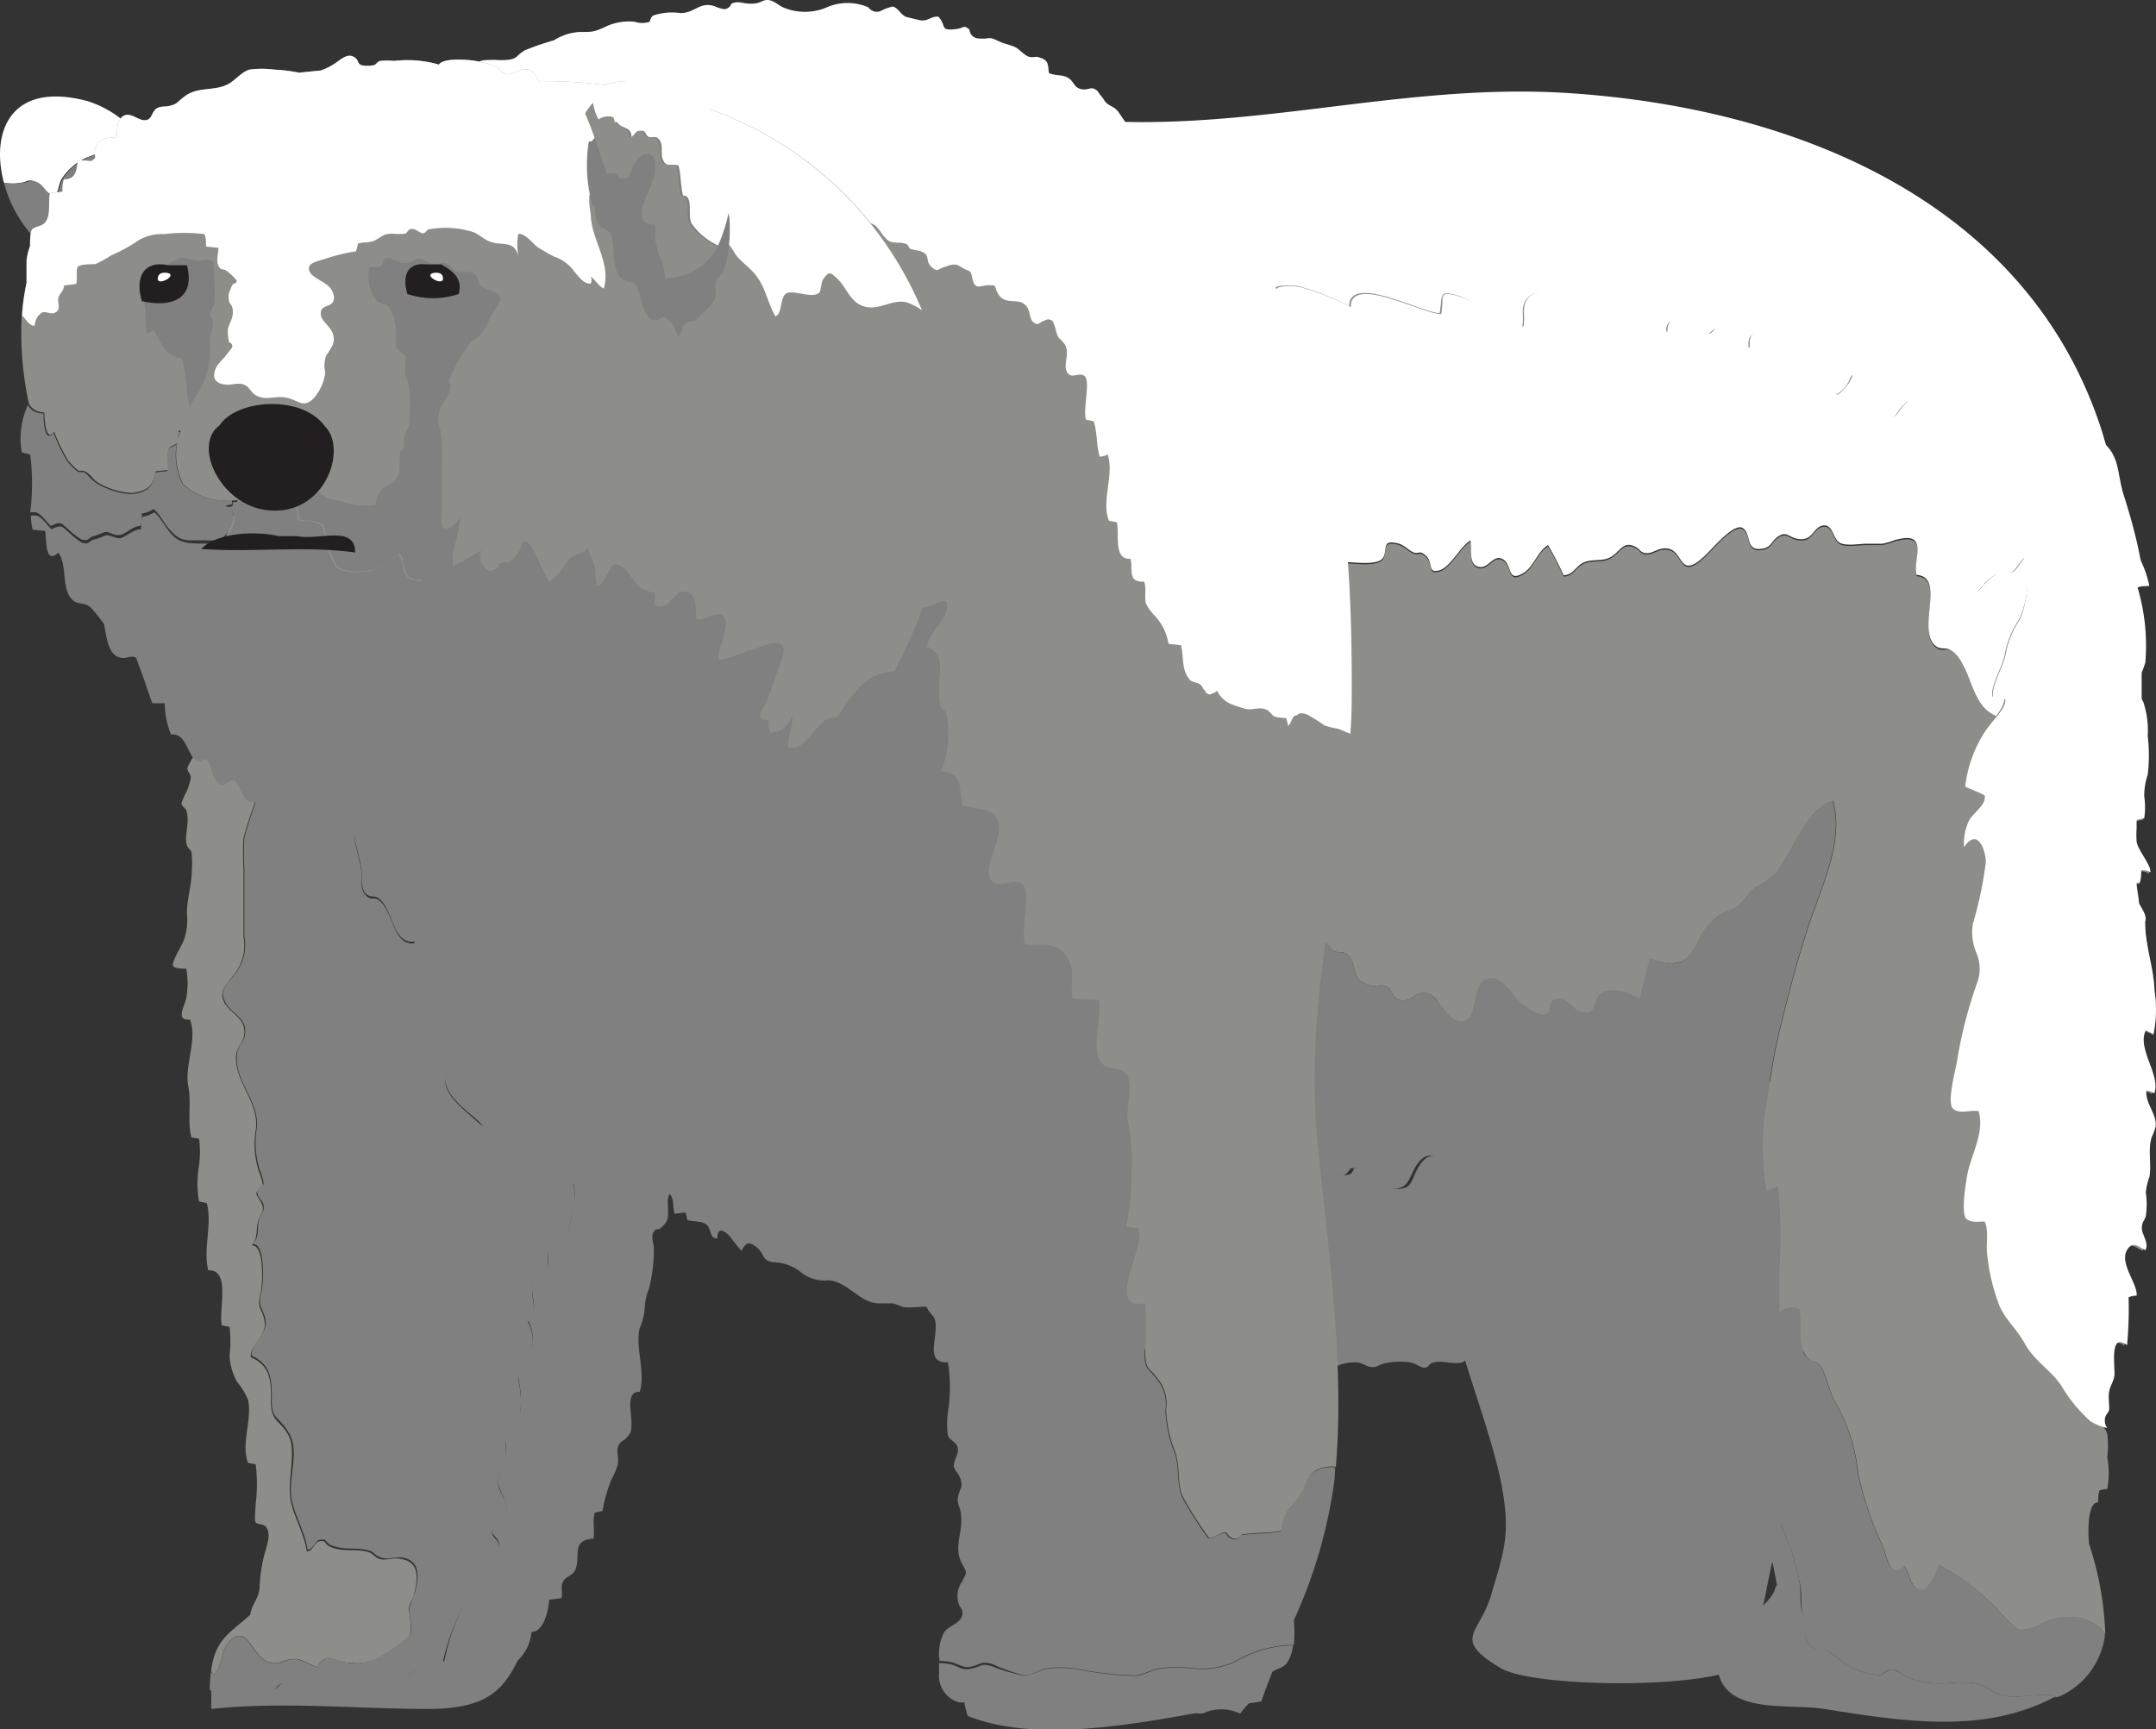 <svg xmlns="http://www.w3.org/2000/svg" viewBox="0 0 99.08 79.48"><rect x="0" y="0" width="99.08" height="79.48" fill="#333333" stroke="none"/><defs><style>.cls-1{fill:gray;}.cls-2{fill:#8d8e89;}.cls-3{fill:#fff;}.cls-4{fill:#231f20;}</style></defs><g id="レイヤー_2" data-name="レイヤー 2"><g id="デザイン"><path class="cls-1" d="M66.55,53.92c-1.77,3.68,1.9,10.69,2.52,14.7.33,2,0,2.83-.54,4.67s-1.83,2,.41,3.36c1.53.95,10.06,1,11.28-.2.45-.45,1-3.71,1.19-4.51a51,51,0,0,0,1.5-11.08c.13-3.65.15-7.74-1.57-11.09s-6.41-7.9-10.11-7.89C64.8,41.9,65.54,48.07,66.55,53.92Z"/><path class="cls-2" d="M90.85,27.24l.28-.3A.74.74,0,0,1,90.85,27.24Z"/><path class="cls-2" d="M98.61,47.39c.08.07.27.12.35.19a5.52,5.52,0,0,0,.05-2c0-1.1-.47-2.06-.43-3.2.09-.19-.09-.49-.28-.81,0-.32-.07-.64-.11-.95l.14,0c0-.19,0-.37.07-.57a.6.6,0,0,1,.37.11c0-.33-.57-1-.63-1.41a4.32,4.32,0,0,1,0-.63l0-.2,0-.17.35-.08a3.45,3.45,0,0,0,0-1,3,3,0,0,1,.16-1,7.49,7.49,0,0,0,0-1.77,4.18,4.18,0,0,0-.21-1.59c0-.08,0-.15-.07-.22q0-.56,0-1.11a3.26,3.26,0,0,0,.17-.47A9.27,9.27,0,0,0,98.23,27c.19-.09.32,0,.54-.08a5,5,0,0,0-.39-1.15c-.07-.3-.12-.62-.2-.93-.17-.72-.38-1.44-.6-2.13-.27-.89-.18-1.55-.72-2.17l-.08-.09c-.07-.22-.13-.45-.2-.67C93.1,9,82,4.81,71.6,4.29,64.51,3.94,58,5.92,51,5.62c-.61,0-1.23-.07-1.85-.14C45,5.05,40.59,4.82,36.79,6.75a11.49,11.49,0,0,0-1.6,1,38.6,38.6,0,0,0-11.7,14.66A69.4,69.4,0,0,0,21.11,29a6.92,6.92,0,0,1,.88-.39c4.21-1.47,7.1,2.26,11.05,2.81a8.19,8.19,0,0,0,2.92,0c1.37-.35,2.44-1,3.83-.23s2.66,2.05,4.35,2.43c1,.23,2.08-.12,3.09,0,.65.11.8.38,1.38.68A11.93,11.93,0,0,0,51.3,35c.81.21,1.21,1,1.85,1.53-.07,0-.13,0,1.38,2.51,0,.42.38.66.57,1s.11.83.37,1c.75.59.42-.33.66-.63.47-.59,1.15.4,1.58.72a1.59,1.59,0,0,0,1.25.37c.81,0,.8.33,1.24.94a8.28,8.28,0,0,0,1.06,1.24c.2.15.48,0,.68.21.49.5.06,1.11,1,1.4.26.08.55-.08.81.06s.2.54.6.62c.57.1.71-.49,1.27-.31a.94.94,0,0,1,.44.34c.35.4.65,1,1.16.93.83-.1.38-1.65,1.08-1.93s1.17.76,1.62,1.11c.21.16.81.64,1.12.5s.09-.51.33-.63c.63-.31.84.42,1.29.53.79.19.45-.51.93-.85s1.39,0,1.76.24c.16-.63.33-1.21.45-1.85a5.61,5.61,0,0,0,1,.22c.45,0,.77-.14,1.18-.86a3.16,3.16,0,0,1,.94-1.29c.36-.24.71-.28,1-.52s.45-.59.78-.82a3.09,3.09,0,0,0,1-.75c.73-1,1.32-2.84,2.54-3.23.51,1.75-.44,3.78-1,5.4s-1,3.34-1.41,5c-.2.8-.35,1.62-.48,2.44-.06.32-.11.65-.15,1a11.3,11.3,0,0,0,0,4.14,3.69,3.69,0,0,1,.51-.23,21.06,21.06,0,0,1,.06,3.81c0,.67,0,1.36,0,2a.8.8,0,0,1,.92-.17c.15.55-.07,1.44.23,2h0a.82.82,0,0,0,.38.38c.54-.09.73,1.39,1,1.79a8.27,8.27,0,0,1,1.1,3.39,15.75,15.75,0,0,0,1.12,3.29c.18.42.35,1.69,1,.92.21.33.31,1.07.73,1.12s.74-.81.86-1.15a10.29,10.29,0,0,1,2.8,2.17c.81.81.74,1,1.77.61a2.85,2.85,0,0,1,2.15-.29,2.14,2.14,0,0,1,.92.67h0A14.82,14.82,0,0,0,96,70.94c-.07-.9,0-1.92.42-1.89,0-.19,0-.37.07-.56a2,2,0,0,1,.35-.06,4,4,0,0,0,0-1.46,4.26,4.26,0,0,0,0-1.07.89.89,0,0,0-.12-.24.55.55,0,0,1-.11-.36c0-.3.16-.32.2-.55s0-.52,0-.78.17-.42.23-.66-.28-2.11.59-1.46a17.78,17.78,0,0,0,.07-2.2.67.67,0,0,1,.37-.07c.06-.57-.89-1.58-.38-2.19.26-.32.52,0,.78.09.19-.32-.17-.69-.16-1s.1-.31.18-.55a3.68,3.68,0,0,0,0-1.1,3.05,3.05,0,0,1,.17-.72c.12-.58-.08-1.24.1-1.81a2.87,2.87,0,0,0,.18-.48c.08-.59-.49-1.08-.42-1.67a.78.78,0,0,1,.36.13C99.32,49.43,98.18,48.18,98.61,47.39ZM89,29.78c-1-.69.47-3.21-.93-3.3-.11-.41.15-1.07,0-1.45s-.69-.22-1-.15a2.79,2.79,0,0,1-.57.17h-.74c-.34,0-.92.12-1.22-.05s-.31-.85-.75-.79-.46.63-1,.63-.62-.37-1-.17-.35.52-.77.6c-.82.15-.51-.59-.9-.92s-1.4.9-1.77,1.25c-1.37,1.3-.86-.63-2.08-.3-.24.07-.38.2-.64.18s-.24-.19-.54-.32c-.47-.21-.63.2-1,.46s-.79.12-1.23.26-.51.59-1,.62a15.16,15.16,0,0,0-.72-1.39c-.5.31-.65,1-1.14,1.29-.75.44-.49-.36-.92-.63s-.64.38-1.06.35c-.58-.05-.36-.88-.45-1.22-.47.28-.92,1.25-1.45,1.38s-.25-.35-.57-.66-.34-.08-.58-.17-.43-.35-.74-.42c-.77-.18-.44.28-.67.66s-1.35.2-1.76.2a2.71,2.71,0,0,0-.75,0c-.28.12-.11.16-.19.44s.11.26-.17.46-1.23-.44-1.49-.61a6.75,6.75,0,0,1-1.17-1c-.21-.23-.34-.58-.59-.77-1.22-1.38-1-1.39-.81-1.45.24-1.16-.4-2-.62-3a5.13,5.13,0,0,0-.9-1.57,6.3,6.3,0,0,1-.68-1.72c-.23-.89-.35-1.81-.55-2.71-.16-.69-.24-1.42-.38-2.14l.08.06c1.07.77,2,1.8,3.13,2.52.14-.41-.22-1.08.33-1.22s.92,1,1.56,1c.06-.2-.06-.73.09-.87s.85-.09,1-.07a10.79,10.79,0,0,1,2.38.93c0-1.53,3.38.36,4.16.32.15-.78-.2-1.12.85-.8S69,15.09,70,15c.12-.48-.12-.94.25-1.33.51-.55,1.74-.19,2.31.07a8.86,8.86,0,0,0,2.39,1,10.28,10.28,0,0,1,1.67.5c0-1.19,1.31.09,1.76.11s.28-.4.81-.27.63,1,1.22.88c-.13-1.42,1.25.14,1.63.43.22.16.43.32.64.5a1.08,1.08,0,0,0,.64,0c.4.14.46.5.74.81.42.47.26.63.75.09s.15-.84.84-.41c.38.24.49,1.05.81,1.38.78.78.55.21,1.27-.36.58.22.88,1,1.2,1.45.52.78,0,.19.7.54.48.24.45-.06.83.46a3,3,0,0,1,.44,1.74c0,.79.78,3.33.24,4.32a1.88,1.88,0,0,1,.57-.5c.23-.09.46,0,.7-.08s.47-.53.64-.71a4.32,4.32,0,0,1-.25,2.82A4.09,4.09,0,0,0,92.15,30c-.09.61-.66,1.46-.59,2l.56.1c0,.22-.16.52-.39.81a1.55,1.55,0,0,1-.22-.12c-.78-.45-.91-1.61-1.37-2.35a1.4,1.4,0,0,0-.54-.59C89.39,29.82,89.21,29.93,89,29.78Z"/><path class="cls-1" d="M96.73,75.18A3.56,3.56,0,0,1,94.56,78l-.31-.08c-.71-.11-1.45.18-2.18,0-.48-.12-.85-.48-1.35-.57a5.88,5.88,0,0,0-1.11,0,4.35,4.35,0,0,1-1.9-.23c-.24-.1-.52-.4-.79-.39s-.38.23-.51.25a3.06,3.06,0,0,1-1.69-.57,8.4,8.4,0,0,0-.79-.58c-.18-.08-.5,0-.65-.12-.44-.29-.36-1.11-.45-1.55s0-1.05-.15-1.55A11,11,0,0,0,81.8,70,12.23,12.23,0,0,1,81,67.19a6.09,6.09,0,0,1-.26-.79c0-.26.09-.55,0-.8a6.34,6.34,0,0,1-.34-1.09,9.07,9.07,0,0,0-.71-2.68,11.43,11.43,0,0,0-.64-1.26c-.22-.43-.09-1.32-.4-1.56s-.52,0-.86-.33a4.24,4.24,0,0,1-.32-.64,5.46,5.46,0,0,1-.22-1.75,4.8,4.8,0,0,1,.13-2.4,15.8,15.8,0,0,0,.83-3.9c-.53.24-1.2.21-1.58.63-.05.06-.29.69-.31.74a10.4,10.4,0,0,1-.67,1.17c-.45.66-.64.52-1.26.74-.2.08-.3.25-.49.3s-.52,0-.77.07c-.73.32-.76,1.18-1.71,1.25-.52,0-1.08,0-1.61,0a3.82,3.82,0,0,1-2.75-.94c-.85-.65-1.46-1.42-2.1-.16-.24.48-.33.88-1,.83s-1-1-1.85-.93c-.08,0-.19.28-.35.3s-.74-.33-1-.47-.66-.57-1-.71-.55,0-.76-.16a4.92,4.92,0,0,1-.8-.66,7,7,0,0,1-1.67-3.71c-.34.16-.4.52-.87.63a5.91,5.91,0,0,1-1.11,0,3.12,3.12,0,0,1-1.1,0c-.65-.28-.49-1.45-1.22-1.57-.16.46.09.9-.26,1.27-.49-1.09-1.87-1.39-2.67-2.21s-1.36-1.53-2.08-2.26l.22,0-3.16-1.9A.61.61,0,0,0,45,42c-.69-.22-1.46-.23-2.14-.46a10,10,0,0,0-1.51-.62c-.06-1.3-1.17-1.2-2.18-1.42-1.26-.28-2-1.16-3.1-1.78-2.29-1.3-5.18-.1-7.56.24-2.8.4-5.36-.26-8.13-.43-.38,0-.75,0-1.11,0A53.15,53.15,0,0,1,21.11,29a6.92,6.92,0,0,1,.88-.39c4.21-1.47,7.1,2.26,11.05,2.81a8.19,8.19,0,0,0,2.92,0c1.37-.35,2.44-1,3.83-.23s2.66,2.05,4.35,2.43c1,.23,2.08-.12,3.09,0,.65.11.8.38,1.38.68A11.93,11.93,0,0,0,51.3,35c.81.21,1.21,1,1.85,1.53-.07,0-.13,0,1.38,2.51,0,.42.38.66.57,1s.11.83.37,1c.75.59.42-.33.66-.63.47-.59,1.15.4,1.58.72a1.59,1.59,0,0,0,1.25.37c.81,0,.8.33,1.24.94a8.28,8.28,0,0,0,1.06,1.24c.2.15.48,0,.68.21.49.5.06,1.11,1,1.4.26.08.55-.08.81.06s.2.54.6.62c.57.1.71-.49,1.27-.31s.88,1.35,1.6,1.27.38-1.65,1.08-1.93,1.17.76,1.62,1.11c.21.16.81.64,1.12.5s.09-.51.33-.63c.63-.31.84.42,1.29.53.79.19.45-.51.93-.85s1.39,0,1.76.24c.16-.63.33-1.21.45-1.85,1.08.28,1.5.5,2.16-.64a3.16,3.16,0,0,1,.94-1.29c.36-.24.71-.28,1-.52s.45-.59.78-.82a3.09,3.09,0,0,0,1-.75c.73-1,1.32-2.84,2.54-3.23.51,1.75-.44,3.78-1,5.4s-1,3.34-1.41,5c-.28,1.12-.46,2.25-.63,3.41a11.3,11.3,0,0,0,0,4.14,3.69,3.69,0,0,1,.51-.23,21.06,21.06,0,0,1,.06,3.81c0,.67,0,1.36,0,2a.8.8,0,0,1,.92-.17c.19.7-.22,2,.61,2.39.54-.09.73,1.39,1,1.79a8.27,8.27,0,0,1,1.1,3.39,15.75,15.75,0,0,0,1.12,3.29c.18.42.35,1.69,1,.92.21.33.31,1.07.73,1.12s.74-.81.86-1.15a10.29,10.29,0,0,1,2.8,2.17c.81.81.74,1,1.77.61a2.85,2.85,0,0,1,2.15-.29,2.14,2.14,0,0,1,.92.67Z"/><path class="cls-1" d="M94.56,78,94.4,78c-3.31,1.75-7.11,1.08-10.64.53-1.52-.23-4.24.23-4.76-1.52-.58-1.94,2-2.67,2.55-3.91,0-.09.08-.18.11-.27-.07-.33-.12-.68-.2-1a5.89,5.89,0,0,1-.37-1.53c0-.51-.1-.51-.38-.89-.52-.68-.4-1.68-.72-2.43-.09-.2-.3-.32-.36-.57a3,3,0,0,1,0-.73c0-.54,0-1.09,0-1.63-.36.57-.42-.22-.46-.38s-.15-.66-.38-.76c-.54-.22-.48.26-.65-.4a4.67,4.67,0,0,1-.26-.8,1.87,1.87,0,0,0-.34-.08c0-.2-.05-.38-.07-.58-.52,0-.7.37-1.06.57a1,1,0,0,1-.6.06c-.26-.09-.17-.26-.4-.4-.51-.31-.63.22-1,.37s-.92-.06-1.32,0c0,.19,0,.37-.06.57a5.44,5.44,0,0,1-1.76,0,6.17,6.17,0,0,0-1.55,0c0,.19,0,.37-.06.57a2.71,2.71,0,0,1-1.46-.18c-.17-.06-.44-.25-.63-.24s-.23.21-.4.25c-.4.1-.89-.12-1.29,0-.17,0-.22.23-.4.24s-.42-.2-.64-.24a3.34,3.34,0,0,0-1.26.05c-.21.06-.3.17-.53.16s-.42-.18-.63-.21a2,2,0,0,0-1,.17,1.82,1.82,0,0,1-1-.12c-.46-.1-.61.08-1,.18s-.7-.32-1-.19c-.13.05,0,.32-.24.41s-.31-.09-.44-.13c-.35-.1-.77-.13-1.16-.21s-.75-.06-1.11-.15a5.08,5.08,0,0,0-1.1-.38c-.2,0-.43,0-.63,0s-.29-.13-.47-.17c-.38-.08-.84-.19-.84.35-.3-.13-.58-.37-.9-.51s-.57.17-1,.13-.78-.51-1.27-.63-.66.17-1,.18-.89-.59-1.27-.73-.67,0-1.05,0-.7-.1-1-.11a2.66,2.66,0,0,1-.75-.1,9.27,9.27,0,0,0-1.37-.54c-.44-.06-.89.06-1.33,0a3.28,3.28,0,0,0-.46-.17c-.21,0-.43,0-.64,0-.87,0-1.42-1-2.32-1.06a1.7,1.7,0,0,1-1.26-.37,2.11,2.11,0,0,0-1.27-.46c-.56-.07-.38-.39-.78-.7s-.5-.14-.69.18c-.18-.21-.35-.44-.52-.65s-.6-.54-.58.08c-.37,0-.27-.4-.47-.61s-.56-.14-.92-.24c0-.12-.05-.23-.08-.35L31,55.78c-.1-.33,0-.57-.19-.87a2.39,2.39,0,0,0-.16-.22c-.9-.15-1.52.08-1.38,1.12-3.75-1.81-5.39-2.44-6.49-3.47-3.66-3.41-4.25-9.07-3.52-14.84.36,0,.73,0,1.11,0,2.77.17,5.33.83,8.13.43,2.38-.34,5.27-1.54,7.56-.24,1.08.62,1.84,1.5,3.1,1.78,1,.22,2.12.12,2.18,1.42a10,10,0,0,1,1.51.62c.68.23,1.45.24,2.14.46a.61.61,0,0,1-.54.24l3.16,1.9-.22,0c.72.73,1.37,1.53,2.08,2.26s2.18,1.12,2.67,2.21c.35-.37.1-.81.26-1.27.73.12.57,1.29,1.22,1.57a3.12,3.12,0,0,0,1.1,0,5.91,5.91,0,0,0,1.11,0c.47-.11.53-.47.87-.63A7,7,0,0,0,58.34,52a4.92,4.92,0,0,0,.8.66c.21.12.51.05.76.16s.64.53,1,.71.69.5,1,.47.27-.3.35-.3c.82-.09,1.07.86,1.85.93s.74-.35,1-.83c.64-1.26,1.25-.49,2.1.16a3.82,3.82,0,0,0,2.75.94c.53,0,1.09.07,1.61,0,1-.07,1-.93,1.71-1.25.25-.11.52,0,.77-.07s.29-.22.49-.3c.62-.22.81-.08,1.26-.74a10.4,10.4,0,0,0,.67-1.17s.26-.68.31-.74c.38-.42,1-.39,1.58-.63a15.8,15.8,0,0,1-.83,3.9,4.8,4.8,0,0,0-.13,2.4A5.46,5.46,0,0,0,77.52,58a4.24,4.24,0,0,0,.32.64c.34.35.52.08.86.33s.18,1.13.4,1.56a11.43,11.43,0,0,1,.64,1.26,9.07,9.07,0,0,1,.71,2.68,6.34,6.34,0,0,0,.34,1.09c.06.25-.07.54,0,.8a6.09,6.09,0,0,0,.26.79A12.23,12.23,0,0,0,81.8,70a11,11,0,0,1,.88,2.61c.11.5,0,1.05.15,1.55s0,1.26.45,1.55c.15.11.47,0,.65.12a8.4,8.4,0,0,1,.79.58,3.06,3.06,0,0,0,1.69.57c.13,0,.28-.24.51-.25s.55.29.79.39a4.35,4.35,0,0,0,1.9.23,5.88,5.88,0,0,1,1.11,0c.5.09.87.45,1.35.57.73.17,1.47-.12,2.18,0Z"/><path class="cls-3" d="M91.13,26.94a.74.74,0,0,1-.28.3Z"/><path class="cls-3" d="M99,50.25a.78.78,0,0,0-.36-.13c-.07.59.5,1.08.42,1.67a2.87,2.87,0,0,1-.18.48c-.18.57,0,1.23-.1,1.81a3.05,3.05,0,0,0-.17.72,3.68,3.68,0,0,1,0,1.1c-.08.24-.18.26-.18.55s.35.71.16,1c-.26-.11-.52-.41-.78-.09-.51.61.44,1.62.38,2.19a.67.67,0,0,0-.37.07,17.78,17.78,0,0,1-.07,2.2c-.87-.65-.51,1.15-.59,1.46s-.18.41-.23.66,0,.53,0,.78-.2.25-.2.55a.55.55,0,0,0,.11.36,2.44,2.44,0,0,1-.77-.31,6.72,6.72,0,0,1-1.36-1.67c-.52-.73-1.2-1.09-1.64-1.87s-.87-1.07-1.18-1.76a9,9,0,0,1-.56-2.3c-.08-.49.08-1.14-.12-1.58-.26,0-.63.07-.85-.13s-.06-1.43,0-1.71c.1-1.07.88-2.15.57-3.23-.37-.08-.88.16-1.18-.12s.14-1.86.18-2.15a20.45,20.45,0,0,1,.92-3.6,1.86,1.86,0,0,0,0-1.35,2.45,2.45,0,0,1-.19-1.38,17.4,17.4,0,0,0,.6-2.85c0-.49-.35-1.63-1-.69a2.38,2.38,0,0,1,.24-1.24c.2-.35.78-.69.71-1.13-.29-.17-.6-.26-.9-.41a5.92,5.92,0,0,1,.92-2.54,7.45,7.45,0,0,1,.53-.67c.23-.29.44-.59.39-.81l-.56-.1c-.07-.58.5-1.43.59-2a4.09,4.09,0,0,1,.64-1.55A4.32,4.32,0,0,0,93,25.65c-.17.18-.41.6-.64.71s-.47,0-.7.08a1.88,1.88,0,0,0-.57.5c.54-1-.19-3.53-.24-4.32a3,3,0,0,0-.44-1.74c-.38-.52-.35-.22-.83-.46-.69-.35-.18.24-.7-.54-.32-.48-.62-1.23-1.2-1.45-.72.57-.49,1.14-1.27.36-.32-.33-.43-1.14-.81-1.38-.69-.43-.44,0-.84.41s-.33.38-.75-.09c-.28-.31-.34-.67-.74-.81a1.08,1.08,0,0,1-.64,0c-.21-.18-.42-.34-.64-.5-.38-.29-1.76-1.85-1.63-.43-.59.15-.73-.76-1.22-.88s-.46.28-.81.27-1.8-1.3-1.76-.11a10.28,10.28,0,0,0-1.67-.5,8.86,8.86,0,0,1-2.39-1c-.57-.26-1.8-.62-2.31-.07-.37.39-.13.85-.25,1.33-1,.08-2-1.16-2.94-1.44s-.7,0-.85.8c-.78,0-4.14-1.85-4.16-.32a10.79,10.79,0,0,0-2.38-.93c-.12,0-.85-.06-1,.07s0,.67-.09.87c-.64.06-.93-1.12-1.56-1s-.19.81-.33,1.22c-1.09-.72-2.06-1.75-3.13-2.52l-.08-.06c-.33-.26-1.1-.93-1.52-.84s-.2.58-.35,1c-.45-.21-.42-1-.89-1.3-.76-.55-.34.16-1,.09s-.88-1.76-.95-2.25a28.55,28.55,0,0,0-3.09,1c-.57.19.06,0-.68,0A14.77,14.77,0,0,1,41.62,9a8.68,8.68,0,0,1-2.26-.69c-.84-.52-1.73-1-2.57-1.6,3.8-1.93,8.19-1.7,12.37-1.27.62.07,1.24.11,1.85.14,7,.3,13.5-1.68,20.59-1.33C82,4.81,93.1,9,96.58,19.78c.07.22.13.45.2.67l.08.09c.54.62.45,1.28.72,2.17.22.69.43,1.41.6,2.13.08.31.13.63.2.93a5,5,0,0,1,.39,1.15c-.22,0-.35,0-.54.08a9.27,9.27,0,0,1,.36,3.44,3.26,3.26,0,0,1-.17.47q0,.56,0,1.11c0,.07,0,.14.07.22a4.18,4.18,0,0,1,.21,1.59,7.49,7.49,0,0,1,0,1.77,3,3,0,0,0-.16,1,3.45,3.45,0,0,1,0,1l-.35.08,0,.17,0,.2a4.32,4.32,0,0,0,0,.63c.06.41.68,1.08.63,1.41A.6.6,0,0,0,98.4,40c0,.2,0,.38-.07.57l-.14,0c0,.31.08.63.11.95.19.32.37.62.28.81,0,1.14.39,2.1.43,3.2a5.52,5.52,0,0,1-.05,2c-.08-.07-.27-.12-.35-.19C98.18,48.18,99.32,49.43,99,50.25Z"/><path class="cls-3" d="M62.12,31.47c0,.81,0,1.61-.08,2.39-.23,0-.56-.23-.76-.28a3.76,3.76,0,0,1-.6-.15,7.85,7.85,0,0,0-.78-.49c-.71-.29-.38.41-.89.51l-.09-.36a4.07,4.07,0,0,1-.49-.05c-.21-.07-.32-.3-.52-.37s-.58,0-.86,0a6.59,6.59,0,0,1-.71-.24,1.32,1.32,0,0,1-.6-.59,1.47,1.47,0,0,1-.28.18c-.25,0-.15-.07-.29-.2s-.11-.19-.2-.27-.34-.09-.45-.19c-.48-.45-.29-1.06-.44-1.62l-.57-.06a2.44,2.44,0,0,0-.66-1.32,2.1,2.1,0,0,1-.38-.54c-.12-.34,0-.69-.08-1-.8,0-.49-.58-.63-1.05-.82.06-.48-1.23-.63-1.68L50.77,24c-.36-.9.26-2.15-.06-3.05a.66.66,0,0,1-.36.11c-.17-.54-.1-1.1-.28-1.63l-.35-.07c-.16-.44.25-1.72-.06-2s-.64.2-.83-.23c-.11-.24.07-.7,0-1s-.19-.32-.38-.56-.17-.68-.3-.77c-.32-.2-.41.29-.76.14s-.23-.49-.35-.71c-.32-.59-1,0-1.35-.64-.24-.37,0-.43-.45-.41-.27,0-.35.27-.61,0s-.06-.45-.23-.61-.18-.08-.29-.15c-.27-.14-.32-.23-.66-.16s-.52.38-.83.08,0-.54-.54-.74a3.67,3.67,0,0,1-.43-.09c-.08,0-.11-.19-.19-.22-.26-.13-.48,0-.74-.12-.43-.17-.57-1-1.13-.79-.26.12-.2.4-.57.4s-.32-.18-.51-.36-.33-.34-.75-.3-.64.32-1,.24-.31-.33-.53-.42-.56,0-.83,0c-.58-.16-1-.88-1.57-1-.89-.26-.66,1-1.36.85-.32-.08-.39-.6-.76-.66s-.4.16-.62.29a4.35,4.35,0,0,1-1.48.48c-.68.18-.74-.1-1.32-.27s-.92.28-1.53.15-1.4-.87-2.19-.58a2.05,2.05,0,0,0,.4.59c-2,.54-2.66.94-3.16,1.06a12.64,12.64,0,0,1-3,.42c-1.19,0-2.37,0-3.55.06a8,8,0,0,1,.93-1.09,11.27,11.27,0,0,0,1.88-2c.67-1,1.29-2,1.9-3A2.53,2.53,0,0,1,20.93,4a1.4,1.4,0,0,0,.53-.27c.14-.24.28-.48.4-.74s.51-.23.86-.24a4.42,4.42,0,0,0,.63,0c.45-.07.32-.15.75-.43a12.11,12.11,0,0,1,1.36-.47,2.46,2.46,0,0,1,1.16-.38c.6,0,.66,0,1.12-.2A2.54,2.54,0,0,1,29.17,1a1.09,1.09,0,0,0,.69,0A.53.53,0,0,1,30,.72,2.72,2.72,0,0,1,31.27.6c.67,0,.87-.53,1.56-.32a1.62,1.62,0,0,0,.44.14.36.36,0,0,0,.34-.25c.35-.15.47,0,.91,0S35,0,35.27,0s.51.25.72.34a2.56,2.56,0,0,0,2,0,2.38,2.38,0,0,1,1.92,0,.48.48,0,0,0,.53.18,2.32,2.32,0,0,1,.59-.22c.26.07.36.38.62.48l.63.15c.36.07.52-.21.85-.16.37.43.08.62.67.58s.41-.24.75,0a.45.45,0,0,0,.3.4,1.73,1.73,0,0,0,.6,0c.22,0,.42.15.63.22s.35.1.54.18.33.27.56.41.42,0,.58.08c.43.12.4.32.44.71.29.15.62.06.89.23s.26.43.57.51.45-.1.64,0,.17.17.31.33.15.26.31.37.33.15.48.36.26.39.39.56a25.21,25.21,0,0,1,6.74,7.35C61.66,18.54,62.12,25.13,62.12,31.47Z"/><path class="cls-3" d="M6.52,6.47a7.11,7.11,0,0,0-1.14,0c-.33,0-.4.17-.64.4s-.45.23-.8.39a2.65,2.65,0,0,0-1.13,1c-.18.37-.1.89-.58.63-.18-.1-.31-.38-.52-.49-.4-.21-.41-.05-.76,0a2.19,2.19,0,0,1-.77,0C-.44,6.06.48,3.72,4,4.64A4.85,4.85,0,0,1,6.52,6.47Z"/><path class="cls-1" d="M7.12,9.45c-.62,1.91-3,1.77-4.43,2.53l-.42-.42A5.89,5.89,0,0,1,.18,8.39,2.19,2.19,0,0,0,1,8.4c.35,0,.36-.2.76,0,.21.11.34.39.52.49.48.26.4-.26.58-.63a2.65,2.65,0,0,1,1.13-1c.35-.16.53-.12.8-.39s.31-.37.64-.4a7.11,7.11,0,0,1,1.14,0A3.37,3.37,0,0,1,7.12,9.45Z"/><path class="cls-2" d="M60.54,52.41c.47,4.87,1.26,10.07.85,15a1.62,1.62,0,0,0-.92.16c-.36.22-.41.57-.56.91a4.62,4.62,0,0,1-.65.86,1.82,1.82,0,0,0-.35,1c-.59.14-1.3.08-1.85.19a.36.36,0,0,1-.31.19.5.5,0,0,1-.39-.3c-.32,0-.49.26-.81.24a16.83,16.83,0,0,1-1.19-1.87c-.27-.58-.12-1.3-.33-2a5.75,5.75,0,0,1-.44-2,1.81,1.81,0,0,0-.39-1.43c-.41-.57-.53-.33-.58-1.2a15.62,15.62,0,0,0,0-2.27c-1.92.4.13-2.74-.32-3.45a2,2,0,0,1-.54-.08A13.35,13.35,0,0,0,52,53.75a9.42,9.42,0,0,0-.29-2.21c-.1-.51.28-1.7-.07-2.1s-.86-.1-1.17-.55c-.44-.64.07-2.06-.08-2.83-.41-.1-.79,0-1.2-.09-.16-.77.16-1.38-.34-2s-1.09-.37-1.86-.49c-.19-.63.32-2.12-.06-2.67s-1,.12-1.4-.17c-.66-.51.59-2.12.19-2.91-.27-.52-1-.46-1.58-.61-.17-.75.12-1.51-1-1.6a4.59,4.59,0,0,0,.25-2.59c0-.19-.24-.25-.3-.45a5.21,5.21,0,0,1,0-1.42c0-.59,0-1-.6-1.23.06-.72,1.16-1.41.87-2.11-.36,0-.7.26-1.07.3-.21,0-.42-.05-.63,0-.57.06-1,.3-1.58.33-.38,0-.63,0-1,.18s-.27.47-.46.6a14.58,14.58,0,0,1-1.42.49,7.81,7.81,0,0,1-3.17.31,6,6,0,0,1-1.73-.28c-.63-.15-1.16-.5-1.77-.64a15.71,15.71,0,0,0-3.29,0,4.19,4.19,0,0,1-2.69-.82,8,8,0,0,0-3-1.4c-.86-.11-1.8.15-2.66,0a4.16,4.16,0,0,0-1.29-.29,17.63,17.63,0,0,0-1.76.34c-.38,0-.89-.15-1.26,0s-.43.38-.69.64-.73.49-.89,1a7.89,7.89,0,0,0,0,1.68c0,.53-.23.65-.34,1.09s.12.88,0,1.28A6.94,6.94,0,0,0,12.49,34a5.28,5.28,0,0,1-.3,1.75,17,17,0,0,0-1,2.77,12.39,12.39,0,0,0,0,1.49c0,1,0,2,0,3.06a2.11,2.11,0,0,1-.39,1.66c-.3.42-.74.73-.52,1.28s1.1.77.93,1.6c-.08.37-.33.49-.36.93-.07,1.25,1.14,2.16.89,3.48a4.16,4.16,0,0,0,.16,1.83,2.34,2.34,0,0,1,.18.64s-.3.23-.3.36.29.42.3.66-.17.38-.23.65c-.09.44,0,.77-.29,1.08.6-.07.52,1.79.41,2.21-.18.74.07.61.19,1.28s-.72,1.12-.63,1.65c.91.38.94,1.13.92,2,0,1,.39.84.8,1.57s-.1,2.14.13,3.12c.17.72.59,1.42.72,2.23.29,0,.35-.43.56-.46.39-.07.19.12.55.26.58.24,1.06.07,1.68.22.27.06.33.28.6.34s.67-.1,1,0c.79.16.71.88.56,1.53,0,.19-.21.43-.25.68s.2,1,0,1.33a5.56,5.56,0,0,1-1.17.87,2.23,2.23,0,0,1-1.55.35c-.65,0-1.1-.59-1.49.2-.5-.18-.73-.42-1.19-.37s-.64.32-1.14.1c-.69-.3-.89-1.74-1.72-.92-.42.41-.29,1.13-.7,1.54-.05,0-.09-.11-.14-.17.19-1.47.85-1.73,1.8-2.59h0c.06-.48.4-.73.43-1.26a7.14,7.14,0,0,1,.21-1.47c.09-.38.37-1,.06-1.33-.11-.11-.38-.09-.45-.18s0-.65,0-.86a7.29,7.29,0,0,0,0-1.81l-.35-.07c-.34-.87.2-2,0-2.89a3,3,0,0,0-.49-.81,2.71,2.71,0,0,1-.36-1.22,5.87,5.87,0,0,0,0-1.33l-.35-.07c-.18-.65.44-2.57-.63-2.53-.25-1,.2-2.13-.07-3.09l-.35-.07a4.67,4.67,0,0,1,0-1.67,4.88,4.88,0,0,0,0-1.21,2.14,2.14,0,0,0-.35-.06c-.2-.71,0-1.6-.14-2.31-.21-1,.43-2.15.07-3.11-.71.06-.22-.65-.17-1a3.78,3.78,0,0,0,0-1.34c-.18,0-.52,0-.61-.13s.39-.91.5-1.18a2.84,2.84,0,0,0,.14-1.23c0-.66.2-1.22.22-1.86a4.94,4.94,0,0,0,0-.86c0-.23-.18-.23-.23-.44-.11-.47.14-1,0-1.5,0-.17-.24-.24-.24-.41a3,3,0,0,1,.23-.52,2.84,2.84,0,0,0,.2-.65c0-.17-.17-.3-.16-.43s.27-.47.34-.72a1.9,1.9,0,0,0,0-.63,11.7,11.7,0,0,1,.15-2c.18-1.43.2-2.85.45-4.27.3-1.67.95-3.21,1.41-4.83s.88-3.2,1.44-4.77a42.25,42.25,0,0,1,2.23-5.44,8.45,8.45,0,0,1,.82-1.39c1.18,0,2.36-.07,3.55-.06a12.64,12.64,0,0,0,3-.42c.5-.12,1.17-.52,3.16-1.06a2.05,2.05,0,0,1-.4-.59c.79-.29,1.49.41,2.19.58s.92-.34,1.53-.15.64.45,1.32.27a4.35,4.35,0,0,0,1.48-.48c.22-.13.32-.33.62-.29s.44.58.76.66c.7.17.47-1.11,1.36-.85.57.17,1,.89,1.57,1,.27.08.57-.08.83,0s.28.35.53.42.65-.2,1-.24.47,0,.75.3.19.36.51.36.31-.28.57-.4c.56-.24.7.62,1.13.79.26.1.48,0,.74.12.08,0,.11.18.19.22a3.67,3.67,0,0,0,.43.09c.56.2.19.41.54.74s.51,0,.83-.08.39,0,.66.16c.11.07.2.05.29.15s.09.48.23.61.34,0,.61,0c.43,0,.21,0,.45.41.37.59,1,.05,1.35.64.12.22.08.59.35.71s.44-.34.76-.14c.13.09.2.63.3.77s.32.24.38.56-.13.73,0,1c.19.43.56,0,.83.23s-.1,1.6.06,2l.35.07c.18.53.11,1.09.28,1.63a.66.66,0,0,0,.36-.11c.32.9-.3,2.15.06,3.05l.36.07c.15.45-.19,1.74.63,1.68.14.47-.17,1.09.63,1.05.12.34,0,.69.08,1a2.1,2.1,0,0,0,.38.54,2.44,2.44,0,0,1,.66,1.32l.57.06c.15.56,0,1.17.44,1.62.11.1.34.09.45.19s.13.22.2.27,0,.15.29.2a1.47,1.47,0,0,0,.28-.18,1.32,1.32,0,0,0,.6.59,6.59,6.59,0,0,0,.71.24c.28.07.57-.08.86,0s.31.3.52.37a4.07,4.07,0,0,0,.49.05l.09.36c.51-.1.18-.8.89-.51a7.85,7.85,0,0,1,.78.49,3.76,3.76,0,0,0,.6.15c.2.05.53.24.76.28C61.65,40.21,59.92,46.1,60.54,52.41Z"/><path class="cls-1" d="M61.33,68a22.67,22.67,0,0,1-1.87,6.46,6.15,6.15,0,0,1,0,1.14,5.29,5.29,0,0,0-2.53.66,3.52,3.52,0,0,1-2.11.4,8.46,8.46,0,0,0-1.51,0c-.4.08-.7.28-1.11.34a16.39,16.39,0,0,1-2.86-.33,5.23,5.23,0,0,0-1.25,0c-.4.1-.65.35-1.1.31a8.43,8.43,0,0,1-1.4-.51c-.53-.13-.47,0-.89.11s-.55-.07-.94-.18a3,3,0,0,0-.58-.07A2.07,2.07,0,0,1,43.4,75c.25-.33.79-.38.83-.85,0-.23-.14-.3-.18-.46a1.16,1.16,0,0,1,.16-1c.23-.47.25-.35,0-.83-.42-.77.07-1.44-.05-2.27,0-.3-.24-.49-.11-.9s.17-.33.12-.62-.32-.52-.34-.68c0-.33.22-.5.19-.81s-.35-.34-.46-.61a4.18,4.18,0,0,1,0-1.06,7.07,7.07,0,0,0,0-2.3c-1.15.06-.36-1.29-.61-2l-.06-.11a1.76,1.76,0,0,1-.31-.43,1.93,1.93,0,0,1,0-.68,2,2,0,0,0,0-.55,2.17,2.17,0,0,0,0-.44c-.07-.39-.29-.71-.35-1.1a4.57,4.57,0,0,1,0-1.28c.08-.31.28-.47.35-.76s0-.76,0-1.11.46-.87.25-1.4c-1.74-.18-.87-1-1.28-2.2l-.54-.1c0-.34.24-.51.24-.85l-.54-.1c0-.29-.07-.56-.11-.84-.17,0-.35-.07-.52-.12,0-.44-.39-.7-.43-1.14-.17-.05-.35-.08-.52-.12-.21-.56-.07-1-.37-1.52a2.4,2.4,0,0,1-.32-1.43,4.11,4.11,0,0,0-.34-1.4c-.25-1.16,1.31-1,1.62-1.86-.41-.07-1,0-1.27-.36.24-.93.77-1.67.56-2.77s0-2.37-.28-3.48c-1.12.83-2.28,1.79-3.32,2.57a2.84,2.84,0,0,1-1.72.5c-.61.07-.81.46-1.41.62a7.69,7.69,0,0,1-1.73,0,9.81,9.81,0,0,0-1.21,0c-.37.06-.64.31-1,.36-1,.16-2.94-1.18-3.56.26a17.42,17.42,0,0,0-3.91-.28,7.08,7.08,0,0,1-2.67-.32,2.94,2.94,0,0,0-1.84-.28c-.23.63.22,1.64.27,2.31,0,.33-.07.68.17.94s.39.07.6.22c.8.6.59,2.42,2,1.91a1.87,1.87,0,0,0,1.95,1.84c.88.06,1.19.83,1.58,1.59.3.58.55,1.61,1.19,1,.07.63.91,1.46-.11,1.68a5.2,5.2,0,0,1-1.4-.2c-.36-.12-.58-.53-.93-.59a1.17,1.17,0,0,0-1.21,1.21c.11.68,1,1.32,1.45,1.74s1.09.52,1.65,1c.3.28.36.41.77.49s.75-.11,1.13.13a2.24,2.24,0,0,1,.87,2.39c-.22.82-.07,1.89-1.15,2-.05.27.05.65-.1.91s-.49.25-.6.6c-.17.54.35,1.29-.24,1.68a1.93,1.93,0,0,1-.13,2.06c-.35.56-.36.24-.23,1a4.23,4.23,0,0,1,0,1.28c-.12.36-.42.37-.59.68s0,.8-.05,1.2-.41.76-.35,1.26.49.79.36,1.28-.49.39-.6.69c-.18.49.21.44.28.86a1.6,1.6,0,0,1-.4,1.23l-.5.11-.14.49a9.31,9.31,0,0,0-1.55,3.52,3.67,3.67,0,0,0-1.62.6,3.16,3.16,0,0,1-1.51.38c-.55.07-.82.3-1.41.33a9.2,9.2,0,0,1-1.74,0c-.3,0-.66-.38-1-.36s-.34.3-.6.36c-.51.13-1.1,0-1.6.14-.22.06-.35.22-.64.18s-.33-.31-.59-.35a5.57,5.57,0,0,1,.06-.87c0,.06.09.12.14.17.41-.41.28-1.13.7-1.54.83-.82,1,.62,1.72.92.5.22.72-.05,1.14-.1s.69.19,1.19.37c.39-.79.84-.24,1.49-.2A2.23,2.23,0,0,0,17.67,76a5.56,5.56,0,0,0,1.17-.87c.17-.3-.1-1,0-1.33s.21-.49.25-.68c.15-.65.23-1.37-.56-1.53-.3-.07-.66.11-1,0s-.33-.28-.6-.34c-.62-.15-1.1,0-1.68-.22-.36-.14-.16-.33-.55-.26-.21,0-.27.42-.56.46-.13-.81-.55-1.51-.72-2.23-.23-1,.38-2.24-.13-3.12s-.81-.58-.8-1.57c0-.84,0-1.59-.92-2-.09-.53.76-1,.63-1.65s-.37-.54-.19-1.28c.11-.42.19-2.28-.41-2.21.34-.31.2-.64.29-1.08.06-.27.25-.37.23-.65s-.3-.38-.3-.66.3-.34.3-.36a2.34,2.34,0,0,0-.18-.64A4.16,4.16,0,0,1,11.78,52c.25-1.32-1-2.23-.89-3.48,0-.44.28-.56.36-.93.17-.83-.68-1-.93-1.6s.22-.86.52-1.28a2.11,2.11,0,0,0,.39-1.66c0-1,0-2,0-3.06a12.39,12.39,0,0,1,0-1.49,17,17,0,0,1,1-2.77,5.28,5.28,0,0,0,.3-1.75,6.94,6.94,0,0,1,.33-1.58c.09-.4-.13-.88,0-1.28s.31-.56.34-1.09a7.89,7.89,0,0,1,0-1.68c.16-.52.51-.62.89-1s.31-.52.69-.64.88.07,1.26,0a17.63,17.63,0,0,1,1.76-.34A4.16,4.16,0,0,1,19,26.7c.86.17,1.8-.09,2.66,0a8,8,0,0,1,3,1.4,4.19,4.19,0,0,0,2.69.82,15.71,15.71,0,0,1,3.29,0c.61.14,1.14.49,1.77.64a6,6,0,0,0,1.73.28,7.81,7.81,0,0,0,3.17-.31,14.58,14.58,0,0,0,1.42-.49c.19-.13.24-.46.46-.6s.58-.16,1-.18c.59,0,1-.27,1.58-.33.21,0,.42.05.63,0,.37,0,.71-.34,1.07-.3.29.7-.81,1.39-.87,2.11.64.27.59.64.6,1.23a5.21,5.21,0,0,0,0,1.42c.06.2.26.26.3.45a4.59,4.59,0,0,1-.25,2.59c1.07.09.78.85,1,1.6.54.15,1.31.09,1.58.61.4.79-.85,2.4-.19,2.91.39.29,1.09-.29,1.4.17s-.13,2,.06,2.67c.77.12,1.32-.19,1.86.49s.18,1.24.34,2c.41.09.79,0,1.2.09.15.77-.36,2.19.08,2.83.31.45.82.14,1.17.55s0,1.59.07,2.1A9.42,9.42,0,0,1,52,53.75a13.35,13.35,0,0,1-.27,2.64,2,2,0,0,0,.54.08c.45.71-1.6,3.85.32,3.45a15.62,15.62,0,0,1,0,2.27c.05.87.17.63.58,1.2a1.81,1.81,0,0,1,.39,1.43,5.75,5.75,0,0,0,.44,2c.21.65.06,1.37.33,2a16.83,16.83,0,0,0,1.19,1.87c.32,0,.49-.24.81-.24a.5.5,0,0,0,.39.3.36.36,0,0,0,.31-.19c.55-.11,1.26-.05,1.85-.19a1.82,1.82,0,0,1,.35-1,4.62,4.62,0,0,0,.65-.86c.15-.34.2-.69.56-.91a1.62,1.62,0,0,1,.92-.16Z"/><path class="cls-1" d="M42.19,56a4.57,4.57,0,0,0,0,1.28c.06.39.28.71.35,1.1a2.17,2.17,0,0,1,0,.44.76.76,0,0,0-.06-.2c-1.18.13-.27-1.73-.61-2.23-.16-.24-.59-.09-.83-.41a2.87,2.87,0,0,1-.46-1.15c-1.51-.2-.71-1.53-1.05-2.54-.38,0-.79,0-1-.42s.14-.79-.32-1.11c-.31-.22-.71-.09-1-.29a1.51,1.51,0,0,1-.44-.91c-.25-.07-.6.08-.83-.06s-.18-.54-.18-.84c0-1.14-.42-.17-1-.42-.06-.27,0-.53-.06-.81-.37-.24-.57.38-.66.63-.18-.12-.15-.41-.19-.61-.33,0-.65-.18-1-.21a5.1,5.1,0,0,0-.57,1.46,4.41,4.41,0,0,1-.43.93c-.22.45,0,.94-.09,1.39,0,.09-.16.19-.17.24-.07.33,0,.39.12.75A1.19,1.19,0,0,1,31.56,53c-.1.17-.16.12-.22.37s.05.5,0,.74c-.06.45-.16.35-.43.61s-.22.41-.21.85,0,.54-.26.8-.23,0-.39.23,0,.58,0,.74a7.28,7.28,0,0,1-.23,1.9,2.53,2.53,0,0,0-.19.86,2.59,2.59,0,0,1-.23.93c-.22.91.28,2,0,2.94-.66-.06-.37,1-.38,1.41s0,.44-.21.68-.36.14-.44.57c0,.24.08.52,0,.75a4.16,4.16,0,0,1-.27.62,6.58,6.58,0,0,0-.41,1.44l-.35.08c-.13.37,0,.8-.06,1.19-1.05.07-.59.79-.83,1.41-.11.29-.43.31-.57.56s0,.52-.08.77l-.56.07C25.2,74,25,75,24.43,75a2.1,2.1,0,0,1-.64,1.32c-.69,1.41-1.5,2.21-4.08,2.22-3.35,0-6.68-.35-10,0,0-.33,0-.64,0-.91.26,0,.31.32.59.35s.42-.12.64-.18c.5-.13,1.09,0,1.6-.14.26-.06.33-.35.6-.36s.66.31,1,.36a9.2,9.2,0,0,0,1.74,0c.59,0,.86-.26,1.41-.33a3.16,3.16,0,0,0,1.51-.38,3.67,3.67,0,0,1,1.62-.6A9.31,9.31,0,0,1,21.9,72.8l.14-.49.5-.11a1.6,1.6,0,0,0,.4-1.23c-.07-.42-.46-.37-.28-.86.11-.3.51-.33.6-.69s-.31-.83-.36-1.28.28-.8.35-1.26-.15-.83.05-1.2.47-.32.59-.68a4.23,4.23,0,0,0,0-1.28c-.13-.78-.12-.46.23-1a1.93,1.93,0,0,0,.13-2.06c.59-.39.07-1.14.24-1.68.11-.35.42-.29.6-.6s.05-.64.1-.91c1.08-.06.93-1.13,1.15-2a2.24,2.24,0,0,0-.87-2.39c-.38-.24-.7,0-1.13-.13s-.47-.21-.77-.49c-.56-.5-1.07-.51-1.65-1s-1.34-1.06-1.45-1.74a1.17,1.17,0,0,1,1.21-1.21c.35.06.57.47.93.59a5.2,5.2,0,0,0,1.4.2c1-.22.18-1.05.11-1.68-.64.62-.89-.41-1.19-1-.39-.76-.7-1.53-1.58-1.59a1.87,1.87,0,0,1-1.95-1.84c-1.43.51-1.22-1.31-2-1.91-.21-.15-.39,0-.6-.22s-.15-.61-.17-.94c-.05-.67-.5-1.68-.27-2.31a2.94,2.94,0,0,1,1.84.28,7.08,7.08,0,0,0,2.67.32,17.42,17.42,0,0,1,3.91.28c.62-1.44,2.53-.1,3.56-.26.36-.05.63-.3,1-.36a9.81,9.81,0,0,1,1.21,0,7.69,7.69,0,0,0,1.73,0c.6-.16.8-.55,1.41-.62a2.84,2.84,0,0,0,1.72-.5c1-.78,2.2-1.74,3.32-2.57.23,1.11.06,2.33.28,3.48s-.32,1.84-.56,2.77c.3.36.86.29,1.27.36-.31.82-1.87.7-1.62,1.86a4.11,4.11,0,0,1,.34,1.4,2.4,2.4,0,0,0,.32,1.43c.3.55.16,1,.37,1.52.17,0,.35.07.52.12,0,.44.39.7.43,1.14.17.05.35.08.52.12,0,.28.07.55.11.84l.54.1c0,.34-.24.51-.24.85l.54.1c.41,1.15-.46,2,1.28,2.2.21.53-.18.91-.25,1.4s.07.76,0,1.11S42.27,55.65,42.19,56Z"/><path class="cls-1" d="M59.42,75.62a1.71,1.71,0,0,1-.29.82c-.19.24-.44.23-.66.4-.17.44-.35.9-.51,1.36l-.55.08a2.05,2.05,0,0,0-.41.48,2,2,0,0,0-1.37-.14c-.26.06-.29.17-.63.12l-.08,0c-3.47.62-7.53,1.29-10.45.12a4.85,4.85,0,0,1-.16-.63.77.77,0,0,1-.27,0,1.27,1.27,0,0,1-.89-1.26,5,5,0,0,0,0-.54,3,3,0,0,1,.58.07c.39.11.45.29.94.18s.36-.24.89-.11A8.43,8.43,0,0,0,47,77c.45,0,.7-.21,1.1-.31a5.23,5.23,0,0,1,1.25,0,16.39,16.39,0,0,0,2.86.33c.41-.06.71-.26,1.11-.34a8.46,8.46,0,0,1,1.51,0,3.52,3.52,0,0,0,2.11-.4A5.29,5.29,0,0,1,59.42,75.62Z"/><path class="cls-2" d="M42.89,26.31a20.79,20.79,0,0,1-1.79,4.54h0a2.36,2.36,0,0,0-1.41.55,5.78,5.78,0,0,0-1,1.25c-.24.38-.25.27-.61.37-.57.18-1.17,1.67-1.89,1.29,0-.48.2-.94.21-1.43a1.08,1.08,0,0,1-1,.8,1.17,1.17,0,0,1-.1-.59c-.72,0-.24-.56-.1-.89.24-.54.39-1.14.62-1.69.91-2.18-2-.07-2.81-.21-.12-.5.62-1.62.19-2.06-.23-.23-.88.26-1.21.17-.06-.44.06-1.24-.59-1.27-.46,0-.67.95-1.32.62,0-.19,0-.38,0-.58a1.08,1.08,0,0,1-.63-.21c-.46-.27-.62-1-1.25-1.09-.22.22-.5,1-.79,1a6.94,6.94,0,0,1-.08-.81,7.09,7.09,0,0,0-.38-1c-.07.38-.38.28-.64.44s-.49.64-.73.88c-.4.38-.34.36-.57-.08-.15-.28-.54-1.59-1-1.48a1.76,1.76,0,0,1-.69,1,.37.37,0,0,0-.29,0,.18.18,0,0,0-.17.2c-.28.15-.31.3-.61,0a.72.72,0,0,1-.15-.8,10.13,10.13,0,0,1-1.29.72,2,2,0,0,1,.09-1A7.5,7.5,0,0,0,21,23.61c-.08.24-.41.76-.74.59s-.12-.6-.12-.84c0-.7,0-1.41,0-2.11a6.26,6.26,0,0,0-.1-1.69,1.21,1.21,0,0,1,.09-1c.13-.28.6-.81.31-1.1a7.15,7.15,0,0,1,1.07-1.86c.15-.15.35-.23.48-.4s.35-.68.56-1c.39-.55.37-.72-.2-.94-.21-.08-.3,0-.47-.25s-.06-.36-.25-.49-.4-.06-.65-.1c-.45-.06-.26-.18-.62-.38-.2-.12-.44,0-.65,0s-.29-.23-.62-.23-.3.13-.47.17c-.34.09-.38-.08-.63-.11s-.3-.13-.54,0a.39.39,0,0,1-.25.35.61.61,0,0,0-.4,0,1.85,1.85,0,0,0,.33,1.51c.16.16.38.13.55.29a1.86,1.86,0,0,1,.31.85c0,.32-.06.79.09,1.08s.31.2.39.44,0,.56,0,.81a2.41,2.41,0,0,1,.17.57,9.38,9.38,0,0,1,0,1.59c0,.29-.17.36-.23.62l0,.44a.27.27,0,0,1-.18.24c-.1.51.11,1-.3,1.39-.2.18-.4.14-.59.42a1,1,0,0,0-.24.65A3.13,3.13,0,0,1,15.65,23c-.52-.11-.67,0-1.08-.44-.23-.23-.52-.7-.83-.83a1.93,1.93,0,0,0-.72,0c-.41,0-.43,0-.64.4a2.21,2.21,0,0,1-1.89.87,2.78,2.78,0,0,1-2.08-.76A3,3,0,0,1,8.3,19.8H8.2a1.69,1.69,0,0,1-.06.55c-.07.11-.28.12-.36.25-.16.29,0,.72-.06,1l-.57.06c-.11.68-.37.9-1.09,1a3.58,3.58,0,0,1-1.58-.49c-.2-.13-.31-.36-.53-.48s-.27,0-.37-.08a3,3,0,0,1-.47-.48,8.07,8.07,0,0,1-.62-1.29c-.43.57-.44-.8-.46-.89a.78.78,0,0,1-.7-.39v0A15.36,15.36,0,0,1,1,14.45,10.11,10.11,0,0,1,1.22,13V12a2.43,2.43,0,0,1,.16-.68c0-.19,0-.6.08-.75s.42-.16.57-.3c.35-.35.16-1,.27-1.4l.57-.06c0-.19,0-.38.07-.57.55,0,.58-.4.63-.84.19-.07.45,0,.61,0,.34-.15.11-.26.19-.55.14-.51.53-.5,1-.55,0-.32,0-.86.36-1s.74.38,1.1.18c.14-.08.19-.38.36-.49s.32-.08.54-.11c.41-.08.4-.18.73-.43.62-.49,1.34-.24,2-.57.33-.16.63-.57,1-.68a4.42,4.42,0,0,1,1.15,0,7.11,7.11,0,0,1,1.13.14l1-.1a2.82,2.82,0,0,0,.63-.31c.24-.15.56-.48.86-.33s.15.32.4.4a1.31,1.31,0,0,0,.52,0c.13,0,.18-.17.32-.2a3.53,3.53,0,0,1,.65,0,5.13,5.13,0,0,1,2.05.17c.21-.32,1.28-.23,1.63-.18a4.82,4.82,0,0,1,.85.22c.25.08.36.31.57.38.43.16.87-.54,1.33,0,.19.24.11.27.22.34a22.29,22.29,0,0,1,3.05.18,1.78,1.78,0,0,1,1.47,0,1.17,1.17,0,0,1,.19.26c.49.11,1,.22,1.48.36a16.57,16.57,0,0,1,11.45,9.77A19.38,19.38,0,0,1,42.89,26.31Z"/><path class="cls-1" d="M10.49,24.41c-.32.53-.66.42-1.26.42s-.89.07-1.32-.37-.5-.76-.85-1.07a1.3,1.3,0,0,1-.54.21c0,.2,0,.37-.07.57-.38,0-.67.42-1,.42s-.36-.15-.6-.14c-.06,0-.43.17-.55.19-.28.07-.17.24-.54.16a3,3,0,0,1-.59-.45c-.38-.33-.36-.4-.83-.18-.22-.19-.42-.54-.68-.62a.86.86,0,0,0-.27,0,10.77,10.77,0,0,0,0-2.66L1,20.79a3.69,3.69,0,0,1,.28-2.17v0A.78.78,0,0,0,2,19c0,.09,0,1.46.46.89a8.07,8.07,0,0,0,.62,1.29,3,3,0,0,0,.47.48c.1.07.27,0,.37.08s.33.35.53.48a3.58,3.58,0,0,0,1.58.49c.72-.08,1-.3,1.09-1l.57-.06c.1-.31-.1-.74.06-1,.08-.13.29-.14.36-.25a1.69,1.69,0,0,0,.06-.55h.1a3,3,0,0,0,.11,2.38,2.78,2.78,0,0,0,2.08.76h.2l0,.18-.31.08C10.91,23.45,10.73,24,10.49,24.41Z"/><path class="cls-1" d="M41.09,30.85a21.14,21.14,0,0,1-1.37,2.23,6.19,6.19,0,0,0-.61,1.63c-.27.06-.52,0-.71.23s-.08.63-.3.94-.32.26-.64.33-.38.11-.58.15l-.44.4a1.76,1.76,0,0,1,0,.23l-.47.08a3.11,3.11,0,0,0-.94.17c-.2.09-.59.38-.82.23s0-1.44-.15-1.86c-.9-.1-.58-.33-.84-1.06-.76,0-.46-.27-.63-.84a3.88,3.88,0,0,0-1,0c-.33,0-1,.37-1.26.16-.11-.69.66-1.2.61-1.82-.37-.07-.82.13-1.1-.17s-.09-.54-.17-.88c-.47-.21-1.07.17-1.54.27a3.22,3.22,0,0,1-1.6.09c0-.19.1-.63,0-.77s-.47,0-.6,0c-.68-.07-.33-.47-.43-1-.65-.09-1.29.59-2,.62-.3,0-.73.09-.92-.2s.07-.71-.45-.87c-.31-.1-.7.08-1,0a1.67,1.67,0,0,0-.24-.82c-.23-.26-.18-.12-.53-.2s-.36-.08-.58-.47a2.34,2.34,0,0,1-.4-1c-.39-.07-.51,0-.71-.33s-.06-.63-.31-.88a4.23,4.23,0,0,1-.58.4,2.73,2.73,0,0,1-.6.34c-.44.1-1.35.15-1.68-.18a3.74,3.74,0,0,1-.52-1.49c-.1-.37,0-.37-.41-.53-.27-.1-.54,0-.82-.13l-.06-.57a10.24,10.24,0,0,1-1.81-.57,1.56,1.56,0,0,0,.57-.54c.21-.36.23-.39.64-.4a1.93,1.93,0,0,1,.72,0c.31.13.6.6.83.83.41.4.56.33,1.08.44a3.13,3.13,0,0,0,1.55.16,1,1,0,0,1,.24-.65c.19-.28.39-.24.59-.42.41-.38.2-.88.3-1.39a.27.27,0,0,0,.18-.24l0-.44c.06-.26.19-.33.23-.62a9.38,9.38,0,0,0,0-1.59,2.41,2.41,0,0,0-.17-.57c-.05-.25,0-.57,0-.81s-.29-.25-.39-.44,0-.76-.09-1.08a1.86,1.86,0,0,0-.31-.85c-.17-.16-.39-.13-.55-.29a1.85,1.85,0,0,1-.33-1.51.61.61,0,0,1,.4,0,.39.39,0,0,0,.25-.35c.24-.17.3-.08.54,0s.29.2.63.11c.17,0,.24-.17.47-.17s.34.17.62.23.45-.09.65,0c.36.2.17.32.62.38.25,0,.43-.06.65.1s.12.33.25.49.26.17.47.25c.57.22.59.39.2.94-.21.3-.35.71-.56,1s-.33.25-.48.4a7.15,7.15,0,0,0-1.07,1.86c.29.29-.18.82-.31,1.1a1.21,1.21,0,0,0-.09,1,6.26,6.26,0,0,1,.1,1.69c0,.7,0,1.41,0,2.11,0,.24-.11.73.12.84s.66-.35.74-.59A7.5,7.5,0,0,1,20.92,25a2,2,0,0,0-.09,1,10.13,10.13,0,0,0,1.29-.72.72.72,0,0,0,.15.8c.3.28.33.13.61,0a.18.18,0,0,1,.17-.2.37.37,0,0,1,.29,0,1.76,1.76,0,0,0,.69-1c.42-.11.81,1.2,1,1.48.23.44.17.46.57.08.24-.24.46-.71.73-.88s.57-.06.64-.44a7.09,7.09,0,0,1,.38,1,6.94,6.94,0,0,0,.08.81c.29,0,.57-.82.79-1,.63,0,.79.82,1.25,1.09a1.08,1.08,0,0,0,.63.21c0,.2,0,.39,0,.58.65.33.86-.65,1.32-.62.65,0,.53.83.59,1.27.33.09,1-.4,1.21-.17.43.44-.31,1.56-.19,2.06.8.14,3.72-2,2.81.21-.23.55-.38,1.15-.62,1.69-.14.33-.62.91.1.89a1.17,1.17,0,0,0,.1.59,1.08,1.08,0,0,0,1-.8c0,.49-.21.95-.21,1.43.72.38,1.32-1.11,1.89-1.29.36-.1.37,0,.61-.37a5.78,5.78,0,0,1,1-1.25A2.36,2.36,0,0,1,41.09,30.85Z"/><path class="cls-1" d="M6.68,14.18c-.09-.49-.37-1-.16-1.54a2.19,2.19,0,0,0,1.07-.4,3.2,3.2,0,0,1,.54-.32c.28-.12.17-.09.46-.05a2.47,2.47,0,0,0,.53.11c.15,0,.5-.08.62,0s.11.93.12,1.25a3.34,3.34,0,0,1,0,.63c0,.22-.2.37-.19.59s.17.2.13.46a7.54,7.54,0,0,0-.17.75,3.7,3.7,0,0,1-.42,2.21,7.49,7.49,0,0,0-.47.79l0,.09A3.44,3.44,0,0,1,8.59,18a6.51,6.51,0,0,0-.24-1.54c-.78-.05-.92-.72-1.29-1.28-.07.06-.26.11-.32.17A8.77,8.77,0,0,1,6.68,14.18Z"/><path class="cls-1" d="M36.44,37a.19.19,0,0,1,0,.08c-.11.27-.16.12-.39.25a4.25,4.25,0,0,0-.78.49,2.65,2.65,0,0,0-.55.56c-.1.17-.17.52-.35.65s-.63.1-1,.16a5.66,5.66,0,0,0-.81.35c-.38.16-.51.46-.83.65-.15.09-.31,0-.46.06s-.18.17-.33.2c-.41.1-.85-.07-1.27,0a6.75,6.75,0,0,1-1.57.16c-.54,0-.69.34-1.17.44a13.7,13.7,0,0,1-2.48,0,8.3,8.3,0,0,1-2.78-.15c-.34-.13-.71-.15-1-.27-.15,0-.28-.19-.44-.22-.39-.09-.85.12-1.23,0,0-.11-.05-.23-.08-.35a6.84,6.84,0,0,0-1,0c-.56-.08-.57-.29-.66-.8-.74,0-.8-.45-1.07-1.08-.57-.07-.74,1.19-1.3.31-.12-.19-.13-.73-.42-.71s-.29.31-.56.34c-.37-.31-.14-.79-.71-.78-.14,0-.16.25-.32.25s-.4-.38-.52-.55-.1-.29-.26-.34-.22.17-.33.17c-.67.05-.58-.54-1-1-.45,0-.46.46-.85,0-.25-.3-.15-.73-.47-1-.85.55-.69-1.23-1.59-1.11a3.94,3.94,0,0,1-.29-1.44H7c-.11-.3-.21-.59-.31-.89s-.29-.79-.43-1.19c-.17-.14-.39,0-.58,0-.69,0-.77-.87-.9-1.57l-.11-.14a6.23,6.23,0,0,0-.51-.62c-.27-.23-.56-.12-.81-.32-.55-.47-.24-1.63-.67-2.19-.66.61-.52-.75-.61-1l-.57-.06a2.74,2.74,0,0,1-.08-.64.86.86,0,0,1,.27,0c.26.08.46.43.68.62.47-.22.45-.15.83.18a3,3,0,0,0,.59.45c.37.08.26-.09.54-.16.12,0,.49-.18.55-.19.24,0,.4.13.6.14s.63-.41,1-.42c0-.2,0-.37.07-.57a1.3,1.3,0,0,0,.54-.21c.35.31.52.74.85,1.07s.71.37,1.32.37.94.11,1.26-.42.42-1-.14-1.22l.31-.08,0-.18a2.67,2.67,0,0,0,1.12-.32,10.24,10.24,0,0,0,1.81.57l.06.57c.28.09.55,0,.82.13.42.16.31.16.41.53a3.74,3.74,0,0,0,.52,1.49c.33.33,1.24.28,1.68.18a2.73,2.73,0,0,0,.6-.34,4.23,4.23,0,0,0,.58-.4c.25.25.14.59.31.88s.32.26.71.33a2.34,2.34,0,0,0,.4,1c.22.39.15.38.58.47s.3-.06.53.2a1.67,1.67,0,0,1,.24.82c.33.1.72-.08,1,0,.52.16.22.53.45.87s.62.22.92.2c.69,0,1.33-.71,2-.62.1.57-.25,1,.43,1,.13,0,.49-.09.6,0s0,.58,0,.77a3.22,3.22,0,0,0,1.6-.09c.47-.1,1.07-.48,1.54-.27.08.34-.09.61.17.88s.73.1,1.1.17c0,.62-.72,1.13-.61,1.82.24.21.93-.14,1.26-.16a3.88,3.88,0,0,1,1,0c.17.57-.13.83.63.84.26.73-.06,1,.84,1.06.14.42-.21,1.63.15,1.86s.62-.14.82-.23a3.11,3.11,0,0,1,.94-.17Z"/><path class="cls-3" d="M92.79,28.47A4.09,4.09,0,0,0,92.15,30c-.09.61-.66,1.46-.59,2l.56.1c0,.22-.16.52-.39.81a1.55,1.55,0,0,1-.22-.12c-.78-.45-.91-1.61-1.37-2.35a1.4,1.4,0,0,0-.54-.59c-.21-.09-.39,0-.6-.13-1-.69.47-3.21-.93-3.3-.11-.41.15-1.07,0-1.45s-.69-.22-1-.15a2.79,2.79,0,0,1-.57.17h-.74c-.34,0-.92.12-1.22-.05s-.31-.85-.75-.79-.46.63-1,.63-.62-.37-1-.17-.35.52-.77.6c-.82.15-.51-.59-.9-.92s-1.4.9-1.77,1.25c-1.37,1.3-.86-.63-2.08-.3-.24.07-.38.2-.64.18s-.24-.19-.54-.32c-.47-.21-.63.2-1,.46s-.79.12-1.23.26-.51.59-1,.62a15.16,15.16,0,0,0-.72-1.39c-.5.31-.65,1-1.14,1.29-.75.44-.49-.36-.92-.63s-.64.38-1.06.35c-.58-.05-.36-.88-.45-1.22-.47.28-.92,1.25-1.45,1.38s-.25-.35-.57-.66-.34-.08-.58-.17-.43-.35-.74-.42c-.77-.18-.44.28-.67.66s-1.35.2-1.76.2a2.71,2.71,0,0,0-.75,0c-.28.12-.11.16-.19.44s.11.26-.17.46-1.23-.44-1.49-.61a6.75,6.75,0,0,1-1.17-1c-.21-.23-.34-.58-.59-.77-1.22-1.38-1-1.39-.81-1.45.24-1.16-.4-2-.62-3a5.13,5.13,0,0,0-.9-1.57,6.3,6.3,0,0,1-.68-1.72c-.23-.89-.35-1.81-.55-2.71-.16-.69-.24-1.42-.38-2.14l.08.06c1.07.77,2,1.8,3.13,2.52.14-.41-.22-1.08.33-1.22s.92,1,1.56,1c.06-.2-.06-.73.09-.87s.85-.09,1-.07a10.79,10.79,0,0,1,2.38.93c0-1.53,3.38.36,4.16.32.15-.78-.2-1.12.85-.8S69,15.09,70,15c.12-.48-.12-.94.25-1.33.51-.55,1.74-.19,2.31.07a8.86,8.86,0,0,0,2.39,1,10.28,10.28,0,0,1,1.67.5c0-1.19,1.31.09,1.76.11s.28-.4.81-.27.63,1,1.22.88c-.13-1.42,1.25.14,1.63.43.22.16.43.32.64.5a1.08,1.08,0,0,0,.64,0c.4.14.46.5.74.81.42.47.26.63.75.09s.15-.84.84-.41c.38.24.49,1.05.81,1.38.78.78.55.21,1.27-.36.58.22.88,1,1.2,1.45.52.78,0,.19.7.54.48.24.45-.06.83.46a3,3,0,0,1,.44,1.74c0,.79.78,3.33.24,4.32l-.28.3a.74.74,0,0,0,.28-.3,1.88,1.88,0,0,1,.57-.5c.23-.09.46,0,.7-.08s.47-.53.64-.71A4.32,4.32,0,0,1,92.79,28.47Z"/><path class="cls-3" d="M57.44,24.36l0,.05c-.14,0-.21,0-.19-.13Z"/><path class="cls-3" d="M90.85,27.24l.28-.3A.74.74,0,0,1,90.85,27.24Z"/><path class="cls-3" d="M42.37,14.26a2.87,2.87,0,0,0-.69-.36c-.68-.17-1.23.36-1.91.2s-.86-.87-1.25-1.25-.43-.38-.7,0c-.08.1-.09.54-.18.61-.33.26-1.08-.11-1.45,0s-.22,1-.56,1.07c-.4-.7-.46-1.46-1.06-2.07-.21-.22-.45-.4-.65-.62s-.31-.54-.47-.62c-.37-.16-.38.18-.72.05s-.41-.89-.85-1c-.66-.11-.29.43-.56.62-.45.3-.94-.59-1.14-.83s-.9-1.38-1.48-1.28c-.37.06-.38.36-.55.65-.37,0-.59-.89-1-.6-.13.1-.05.82,0,1,0,1.17.94,2.2.6,3.43-.21-.08-.4-.4-.6-.55a.4.4,0,0,1,0,.32c-.4.06-.73-.59-1-.83a1.92,1.92,0,0,0-.69-.41c-.23-.11-.49-.27-.72-.41s-.57-.66-.92-.63a2.69,2.69,0,0,0,0,1c-.18-.58-.5-.51-1-.57s-.66-.33-1.06-.51a4.23,4.23,0,0,0-2-.14c-.16,0-.18.19-.32.19s-.33-.21-.52-.2-.17.18-.32.22a2.18,2.18,0,0,1-.51,0c-.46,0-.46.08-.79.27s-.53.08-.86.19c0,.12-.05.24-.08.35a8.3,8.3,0,0,0-1.43.35c-.39.12-.87.2-.7.58s.92.47,1.08,1c.23.78-.67.39-.56,1,0,.25.5.58.56.91a.69.69,0,0,1-.12.63c-.15.3-.23.27-.27.62s.06.45,0,.65a2.25,2.25,0,0,1-.49,1c-.47.48-.67.14-1.21,0s-1,.16-1.49-.14c-.22-.14-.26-.37-.51-.47s-.52,0-.74,0c-.62,0-.81-.37-.48-.9a3.38,3.38,0,0,1,.31-.35l.35-.45a.17.17,0,0,0-.13-.24,2.32,2.32,0,0,1-.06-.59c.06-.31.25-.51.23-.85s-.14-.28-.17-.46c-.07-.34,0-.36.1-.64s.27-.1.24-.32a2.54,2.54,0,0,0-.44-.42c-.17-.14-.27,0-.39-.24s0-.59,0-.83l-.57-.06c0-.2,0-.38-.07-.57a7.69,7.69,0,0,0-1.86,0,2.07,2.07,0,0,0-1.36.41,7.21,7.21,0,0,1-1.06.56,6,6,0,0,1-.74.41c-.16,0-.72,0-.81.13s0,.59-.07.78l-.56.07c0,.26-.21.36-.26.58s.13.47-.1.64-.48-.09-.69.05a.73.73,0,0,0-.29.57c-.21.05-.39-.25-.58-.46A10.11,10.11,0,0,1,1.22,13V12a2.43,2.43,0,0,1,.16-.68c0-.19,0-.6.08-.75s.42-.16.57-.3c.35-.35.16-1,.27-1.4l.57-.06c0-.19,0-.38.07-.57.55,0,.58-.4.63-.84.19-.07.45,0,.61,0,.34-.15.11-.26.19-.55.14-.51.53-.5,1-.55,0-.32,0-.86.36-1s.74.38,1.1.18c.14-.08.19-.38.36-.49s.32-.08.54-.11c.41-.08.4-.18.73-.43.62-.49,1.34-.24,2-.57.33-.16.63-.57,1-.68a4.42,4.42,0,0,1,1.15,0,7.11,7.11,0,0,1,1.13.14l1-.1a2.82,2.82,0,0,0,.63-.31c.24-.15.56-.48.86-.33s.15.32.4.4a1.31,1.31,0,0,0,.52,0c.13,0,.18-.17.32-.2a3.53,3.53,0,0,1,.65,0,5.13,5.13,0,0,1,2.05.17c.21-.32,1.28-.23,1.63-.18a4.82,4.82,0,0,1,.85.22c.25.08.36.31.57.38.43.16.87-.54,1.33,0,.19.24.11.27.22.34a22.29,22.29,0,0,1,3.05.18,1.78,1.78,0,0,1,1.47,0,1.17,1.17,0,0,1,.19.26c.49.11,1,.22,1.48.36A16.57,16.57,0,0,1,42.37,14.26Z"/><path class="cls-1" d="M27.19,6.5l-.13,0a6.8,6.8,0,0,0,.17,2.94c.07,0,.12,0,.13-.07a1.77,1.77,0,0,0,.1.85c.16.35.38.24.57.49s.14,1.14.26,1.58.21.5.56.65c.17.07.2,0,.36.14a1.25,1.25,0,0,1,.15.36c.11.32.25,1.21.68,1.27s.26-.31.63-.05.34.54.51.81c.25-.24.06-.53.43-.65s.3,0,.52-.26.61-.52.72-.83-.05-.54.06-.8.34-.37.41-.66a7,7,0,0,0,.2-2.27A2.59,2.59,0,0,0,33,8.88c-.23-.36-.38-.74-.6-1.1A5.54,5.54,0,0,0,31.82,7a3.29,3.29,0,0,0-1.15-.66,6.94,6.94,0,0,0-1.9-.81C28.49,5.5,27.86,5.66,27.19,6.5Z"/><path class="cls-1" d="M30.26,11.68a21.16,21.16,0,0,0-1.54-1.91A7,7,0,0,1,27.89,8a.84.84,0,0,1,.39,0c.16,0,.13.22.33.22.4,0,.39-.4.52-.66s.45-.57.76-.44.24.46.21.76c-.09.68-1.43,2.49,0,2.45a2.08,2.08,0,0,1,0,.61A4.56,4.56,0,0,0,30.26,11.68Z"/><path class="cls-3" d="M33,11.28l0,0a3,3,0,0,1-1.21-1c-.21-.32.1-1.32-.4-1.29-.12-.46-.09-.95-.21-1.39-.36-.07-.6.11-.74-.33-.08-.27.07-.71-.22-.93-.12-.08-.28,0-.41-.05s-.13-.22-.22-.26c-.31-.11-.32.23-.57.28,0-.5-.39-.37-.63-.65s0-.22-.18-.3a.83.83,0,0,0-.61.13,2.67,2.67,0,0,1-.25-.77c1.9-2.16,5.27-.9,6,1.7A7.13,7.13,0,0,1,33,11.28Z"/><path class="cls-2" d="M33,11.28a2.65,2.65,0,0,1-2.44,1.5,2.45,2.45,0,0,0-.28-1.1,4.56,4.56,0,0,1-.18-.75,2.08,2.08,0,0,0,0-.61c-1.39,0,0-1.77,0-2.45,0-.3.07-.64-.21-.76s-.63.2-.76.44-.12.67-.52.66c-.2,0-.17-.19-.33-.22a.84.84,0,0,0-.39,0c-.28-.79-.55-1.72-1-2.78a3.64,3.64,0,0,1,.36-.49,2.67,2.67,0,0,0,.25.77.83.83,0,0,1,.61-.13c.18.08.07.16.18.3s.63.15.63.65c.25,0,.26-.39.57-.28.09,0,.13.21.22.26s.29,0,.41.05c.29.22.14.66.22.93.14.44.38.26.74.33.12.44.09.93.21,1.39.5,0,.19,1,.4,1.29a3,3,0,0,0,1.21,1Z"/><path class="cls-4" d="M8.59,12.19H7.75c-1.18-.25-1.55.6-1.23,1.65C7.85,14.15,9,13.76,8.59,12.19Z"/><path class="cls-4" d="M20.28,12.15l-.72,0c-.88-.09-1.07.58-.84,1.36a3.67,3.67,0,0,0,2.36,0C21.27,12.78,20.81,12.46,20.28,12.15Z"/><path class="cls-4" d="M13.64,24.64l-.83,0c-1-.24-2.83-.19-3.56.59,2.41.17,4.77-.16,7.07.16C16.33,24.1,14.65,24.85,13.64,24.64Z"/><path class="cls-4" d="M14.93,19.59a1.63,1.63,0,0,0-.17-.2c-1.15-1.23-3.92-1-4.68.17-1.22.89,0,3.59,2.14,3.88C14.92,23.8,16,20.64,14.93,19.59Z"/><path class="cls-3" d="M7.72,12.55s-.45-.12-.47.25S8.16,12.66,7.72,12.55Z"/><path class="cls-3" d="M19.9,12.55s.45-.12.46.25S19.45,12.66,19.9,12.55Z"/></g></g></svg>